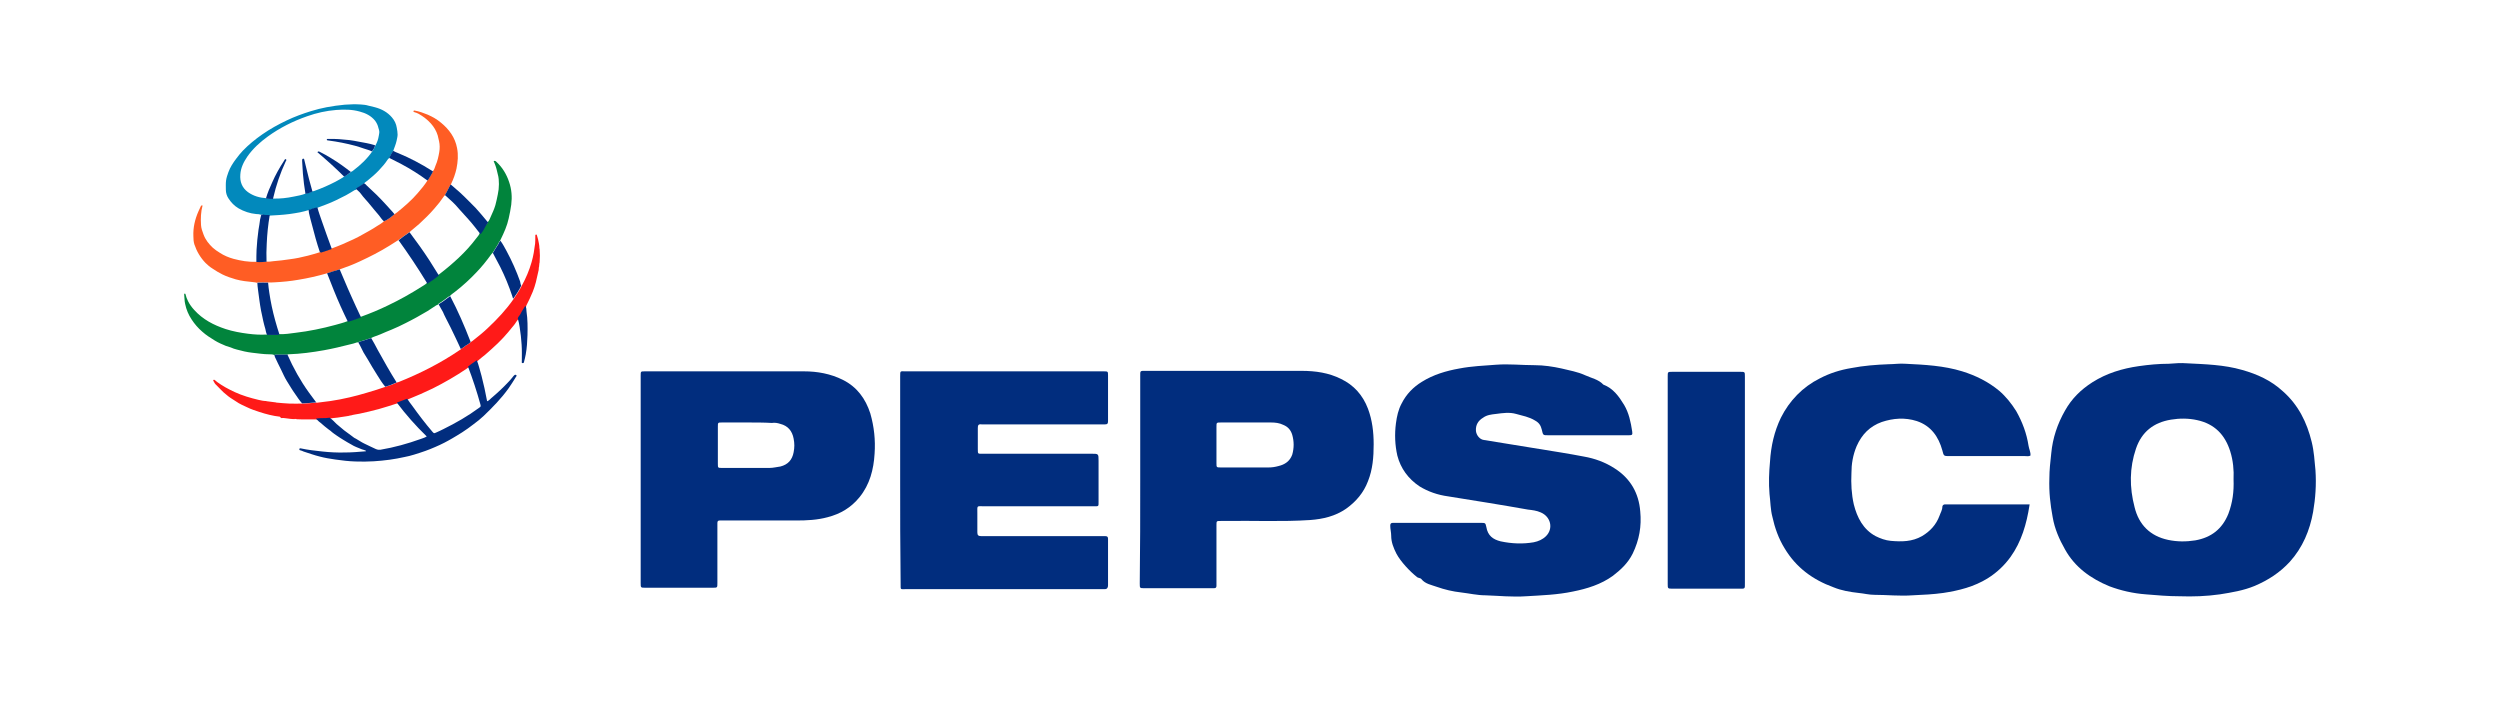 <?xml version="1.0" encoding="UTF-8"?> <svg xmlns="http://www.w3.org/2000/svg" width="585" height="164" viewBox="0 0 585 164" fill="none"><path d="M479.551 111.934C479.551 110.051 479.772 108.056 479.994 106.062C480.326 102.516 481.434 99.192 483.207 96.09C484.758 93.32 486.863 91.215 489.633 89.442C492.957 87.337 496.614 86.229 500.492 85.675C502.819 85.342 505.145 85.121 507.472 85.121C508.913 85.01 510.353 84.899 511.683 85.01C516.004 85.231 520.436 85.342 524.646 86.561C528.192 87.558 531.405 88.999 534.175 91.547C537.832 94.76 539.826 98.86 540.934 103.403C541.488 105.619 541.599 107.835 541.82 110.051C542.042 113.375 541.82 116.588 541.266 119.801C540.491 124.122 538.829 128.111 535.837 131.435C533.51 133.984 530.74 135.756 527.638 137.086C524.979 138.194 522.209 138.637 519.439 139.08C516.336 139.524 513.123 139.634 510.021 139.524C507.361 139.524 504.813 139.302 502.154 139.08C499.162 138.859 496.281 138.194 493.622 137.197C489.301 135.424 485.534 132.765 483.207 128.554C481.877 126.228 480.769 123.679 480.326 121.02C479.772 118.028 479.44 115.147 479.551 111.934ZM522.652 112.156C522.763 110.051 522.541 107.724 521.876 105.619C520.657 101.741 518.22 99.192 514.12 98.306C512.126 97.863 510.021 97.863 508.026 98.195C503.927 98.86 501.157 101.076 499.827 104.954C498.276 109.497 498.276 114.039 499.495 118.693C500.492 122.793 503.151 125.452 507.361 126.338C509.467 126.782 511.572 126.782 513.677 126.449C517.444 125.784 519.993 123.79 521.433 120.244C522.43 117.585 522.763 115.037 522.652 112.156Z" fill="#012D7E"></path><path d="M336.729 122.349C339.942 122.349 343.155 122.349 346.479 122.349C347.587 122.349 347.587 122.349 347.809 123.346C348.141 125.341 349.36 126.227 351.133 126.67C353.681 127.224 356.341 127.335 358.889 126.892C359.997 126.67 360.994 126.227 361.77 125.452C363.543 123.679 362.878 120.909 360.551 119.912C359.554 119.468 358.557 119.358 357.559 119.247C351.355 118.139 345.039 117.142 338.834 116.144C336.396 115.812 334.18 115.036 332.186 113.817C329.527 112.045 327.754 109.607 326.978 106.615C326.424 104.178 326.314 101.629 326.646 99.081C326.868 97.419 327.2 95.868 327.976 94.427C329.084 92.211 330.746 90.549 332.74 89.331C335.399 87.669 338.391 86.782 341.493 86.228C344.374 85.674 347.255 85.563 350.136 85.342C353.127 85.12 356.119 85.453 359.111 85.453C361.216 85.453 363.432 85.785 365.426 86.228C367.199 86.671 369.193 87.004 370.855 87.779C372.296 88.444 374.069 88.777 375.177 89.995C377.503 90.882 378.833 92.765 380.052 94.76C381.16 96.643 381.603 98.749 381.935 100.965C382.046 101.74 381.935 101.851 381.16 101.851C379.83 101.851 378.39 101.851 377.06 101.851C372.185 101.851 367.199 101.851 362.324 101.851C360.994 101.851 361.105 101.851 360.773 100.521C360.551 99.635 360.219 98.97 359.221 98.416C357.781 97.53 356.341 97.308 354.789 96.865C353.238 96.422 351.687 96.643 350.025 96.865C349.028 96.976 347.92 97.087 347.033 97.751C345.925 98.416 345.26 99.413 345.371 100.854C345.482 101.851 346.258 102.848 347.255 102.959C351.576 103.624 355.897 104.399 360.219 105.064C363.653 105.618 367.199 106.172 370.634 106.837C373.182 107.28 375.62 108.167 377.836 109.607C381.492 111.934 383.487 115.369 383.819 119.69C384.151 123.125 383.597 126.338 382.046 129.551C380.938 131.767 379.276 133.318 377.393 134.759C374.623 136.753 371.409 137.75 368.085 138.415C364.429 139.191 360.773 139.302 357.116 139.523C353.903 139.745 350.801 139.412 347.587 139.302C345.704 139.302 343.82 138.858 341.936 138.637C339.942 138.415 338.058 137.972 336.175 137.307C334.956 136.864 333.516 136.642 332.629 135.534C332.408 135.202 331.854 135.313 331.521 134.98C329.97 133.762 327.754 131.435 326.757 129.551C326.092 128.222 325.538 126.892 325.538 125.341C325.538 124.565 325.316 123.79 325.316 123.014C325.316 122.46 325.538 122.349 325.981 122.349C326.646 122.349 327.311 122.349 328.086 122.349C331.3 122.349 334.07 122.349 336.729 122.349Z" fill="#012D7E"></path><path d="M474.897 118.25C474.232 122.571 473.013 126.782 470.464 130.327C469.024 132.322 467.251 133.984 465.146 135.313C461.933 137.308 458.387 138.194 454.731 138.748C452.404 139.08 449.966 139.191 447.529 139.302C444.537 139.524 441.546 139.191 438.665 139.191C437.335 139.191 436.116 138.859 434.898 138.748C432.903 138.526 430.909 138.194 429.025 137.418C424.15 135.646 420.272 132.765 417.613 128.333C416.172 126.006 415.286 123.458 414.732 120.909C414.289 119.247 414.289 117.364 414.067 115.591C413.845 113.042 413.956 110.494 414.178 108.056C414.399 104.4 415.175 100.965 416.726 97.752C418.721 93.763 421.823 90.55 425.812 88.555C428.139 87.337 430.576 86.561 433.236 86.118C436.116 85.564 438.997 85.342 441.878 85.231C443.208 85.231 444.537 85.01 445.867 85.121C450.41 85.342 454.842 85.564 459.163 86.893C462.376 87.891 465.257 89.331 467.805 91.436C469.356 92.766 470.686 94.428 471.794 96.201C473.235 98.749 474.232 101.408 474.675 104.289C474.786 105.065 475.229 105.84 475.118 106.616C474.675 106.838 474.232 106.727 473.899 106.727C468.027 106.727 462.044 106.727 456.171 106.727C454.842 106.727 454.842 106.727 454.509 105.397C453.623 102.184 451.85 99.635 448.526 98.528C445.756 97.641 442.986 97.863 440.327 98.749C437.557 99.746 435.673 101.63 434.454 104.4C433.568 106.505 433.236 108.61 433.236 110.716C433.125 113.153 433.236 115.591 433.79 118.028C434.565 121.131 436.006 123.901 438.886 125.452C439.994 126.006 441.213 126.449 442.432 126.56C444.98 126.782 447.418 126.782 449.745 125.452C451.628 124.344 453.069 122.793 453.844 120.688C454.066 120.023 454.509 119.358 454.509 118.582C454.509 118.25 454.842 118.028 455.063 118.028C455.285 118.028 455.506 118.028 455.728 118.028C462.044 118.028 468.359 118.028 474.786 118.028C474.896 118.028 475.007 118.028 475.007 118.028C474.897 118.028 474.897 118.139 474.897 118.25Z" fill="#012D7E"></path><path d="M210.638 112.266C210.638 104.4 210.638 96.533 210.638 88.777C210.638 88.555 210.638 88.334 210.638 88.112C210.638 86.671 210.638 86.893 211.857 86.893C227.258 86.893 242.548 86.893 257.949 86.893C258.06 86.893 258.171 86.893 258.171 86.893C259.279 86.893 259.279 86.893 259.279 87.89C259.279 90.439 259.279 93.098 259.279 95.646C259.279 96.644 259.279 97.53 259.279 98.527C259.279 99.081 259.168 99.303 258.614 99.303C258.282 99.303 258.06 99.303 257.728 99.303C248.642 99.303 239.557 99.303 230.471 99.303C230.249 99.303 229.917 99.303 229.695 99.303C228.92 99.192 228.809 99.524 228.809 100.189C228.809 101.851 228.809 103.513 228.809 105.064C228.809 106.283 228.809 106.172 229.917 106.172C238.449 106.172 246.869 106.172 255.401 106.172C257.063 106.172 257.063 106.172 257.063 107.834C257.063 110.937 257.063 114.15 257.063 117.252C257.063 118.582 257.174 118.471 255.844 118.471C247.313 118.471 238.892 118.471 230.36 118.471C228.477 118.471 228.698 118.139 228.698 120.133C228.698 121.574 228.698 123.014 228.698 124.565C228.698 125.23 228.92 125.452 229.585 125.452C230.249 125.452 230.914 125.452 231.579 125.452C240.332 125.452 248.975 125.452 257.728 125.452C258.06 125.452 258.282 125.452 258.614 125.452C259.168 125.452 259.279 125.673 259.279 126.116C259.279 129.773 259.279 133.319 259.279 136.975C259.279 137.529 259.057 137.861 258.503 137.861C258.171 137.861 257.949 137.861 257.617 137.861C242.437 137.861 227.369 137.861 212.189 137.861C212.078 137.861 211.967 137.861 211.967 137.861C210.638 137.861 210.749 138.083 210.749 136.643C210.638 128.332 210.638 120.355 210.638 112.266Z" fill="#012D7E"></path><path d="M149.919 112.156C149.919 104.289 149.919 96.422 149.919 88.666C149.919 88.445 149.919 88.112 149.919 87.891C149.919 86.894 149.919 86.894 150.916 86.894C163.326 86.894 175.735 86.894 188.145 86.894C191.247 86.894 194.35 87.448 197.231 88.888C200.555 90.55 202.549 93.32 203.657 96.755C204.544 99.857 204.876 102.96 204.654 106.173C204.433 109.829 203.546 113.375 201.109 116.366C199.114 118.804 196.677 120.244 193.685 121.02C191.247 121.685 188.81 121.796 186.261 121.796C180.611 121.796 174.96 121.796 169.309 121.796C168.977 121.796 168.755 121.796 168.423 121.796C168.09 121.796 167.869 121.906 167.869 122.35C167.869 122.682 167.869 122.904 167.869 123.236C167.869 127.668 167.869 131.989 167.869 136.421C167.869 137.529 167.869 137.529 166.761 137.529C161.553 137.529 156.235 137.529 151.027 137.529C149.919 137.529 149.919 137.529 149.919 136.421C149.919 128.444 149.919 120.244 149.919 112.156ZM174.96 98.86C172.965 98.86 170.971 98.86 168.977 98.86C167.979 98.86 167.979 98.86 167.979 99.857C167.979 102.738 167.979 105.619 167.979 108.5C167.979 109.497 167.979 109.497 168.977 109.497C172.633 109.497 176.4 109.497 180.057 109.497C180.943 109.497 181.719 109.275 182.605 109.164C184.378 108.721 185.375 107.613 185.707 105.84C185.929 104.732 185.929 103.735 185.707 102.627C185.375 100.854 184.378 99.636 182.605 99.192C181.94 98.971 181.275 98.86 180.611 98.971C178.727 98.86 176.843 98.86 174.96 98.86Z" fill="#012D7E"></path><path d="M266.813 112.267C266.813 104.289 266.813 96.201 266.813 88.223C266.813 86.672 266.702 86.782 268.143 86.782C280.331 86.782 292.408 86.782 304.596 86.782C307.809 86.782 310.912 87.226 313.792 88.666C316.784 90.106 318.889 92.433 320.108 95.647C321.105 98.306 321.438 101.076 321.438 103.957C321.438 106.948 321.216 109.829 320.108 112.599C319.111 115.258 317.338 117.363 315.011 119.025C312.463 120.798 309.582 121.463 306.59 121.685C299.942 122.128 293.294 121.795 286.535 121.906C286.203 121.906 285.981 121.906 285.649 121.906C284.652 121.906 284.652 121.906 284.652 122.903C284.652 127.335 284.652 131.767 284.652 136.199C284.652 136.532 284.652 136.753 284.652 137.086C284.652 137.418 284.541 137.64 284.098 137.64C283.876 137.64 283.765 137.64 283.544 137.64C278.336 137.64 273.018 137.64 267.81 137.64C266.702 137.64 266.702 137.64 266.702 136.532C266.813 128.443 266.813 120.355 266.813 112.267ZM291.743 98.86C289.749 98.86 287.754 98.86 285.76 98.86C284.652 98.86 284.652 98.86 284.652 99.857C284.652 102.738 284.652 105.508 284.652 108.389C284.652 109.386 284.652 109.386 285.76 109.386C289.416 109.386 293.183 109.386 296.84 109.386C297.615 109.386 298.391 109.275 299.167 109.053C300.607 108.721 301.826 107.945 302.38 106.394C302.823 104.843 302.823 103.292 302.38 101.741C302.047 100.633 301.383 99.857 300.275 99.414C299.388 98.971 298.391 98.86 297.394 98.86C295.51 98.86 293.627 98.86 291.743 98.86Z" fill="#012D7E"></path><path d="M408.305 112.377C408.305 120.355 408.305 128.333 408.305 136.31C408.305 137.862 408.415 137.751 406.975 137.751C401.767 137.751 396.671 137.751 391.463 137.751C390.244 137.751 390.244 137.751 390.244 136.643C390.244 120.466 390.244 104.289 390.244 88.112C390.244 87.004 390.244 87.004 391.352 87.004C396.671 87.004 401.989 87.004 407.197 87.004C408.305 87.004 408.305 87.004 408.305 88.112C408.305 96.09 408.305 104.178 408.305 112.377Z" fill="#012D7E"></path><path d="M114.186 51.916C114.506 51.549 114.643 51.137 114.826 50.725C115.238 49.81 115.65 48.94 115.925 47.979C116.154 47.201 116.291 46.377 116.474 45.553C116.657 44.729 116.749 43.905 116.749 43.081C116.749 42.303 116.703 41.525 116.474 40.747C116.291 40.014 116.154 39.282 115.879 38.596C115.788 38.275 115.605 38.001 115.513 37.68C115.788 37.589 116.017 37.68 116.2 37.909C117.573 39.191 118.534 40.793 119.129 42.578C119.724 44.317 119.862 46.057 119.633 47.888C119.495 48.986 119.266 50.039 119.038 51.092C118.671 52.831 117.939 54.433 117.161 56.035C117.115 56.127 117.024 56.218 117.069 56.31C116.749 56.493 116.749 56.813 116.566 57.088C116.108 57.775 115.742 58.461 115.284 59.148C115.147 59.239 115.055 59.422 114.918 59.56C113.865 61.024 112.721 62.443 111.485 63.725C109.974 65.327 108.372 66.792 106.679 68.119C106.221 68.486 105.718 68.806 105.26 69.264C105.168 69.309 105.077 69.355 104.985 69.401C104.207 69.95 103.52 70.545 102.697 71.003C102.605 71.049 102.605 71.14 102.605 71.232C102.147 71.369 101.781 71.644 101.369 71.918C100.911 72.193 100.499 72.513 100.042 72.788C99.218 73.246 98.394 73.749 97.57 74.207C96.7 74.711 95.831 75.123 94.961 75.58C93.862 76.13 92.764 76.679 91.619 77.137C90.75 77.503 89.88 77.823 89.01 78.235C88.278 78.556 87.5 78.739 86.813 79.105C85.852 79.425 84.891 79.7 83.93 80.02C83.838 80.066 83.838 80.112 83.838 80.203C83.746 80.158 83.701 80.066 83.563 80.112C82.968 80.341 82.373 80.478 81.778 80.615C79.81 81.119 77.888 81.577 75.873 81.943C73.081 82.446 70.335 82.812 67.497 82.904C67.405 82.904 67.314 82.904 67.268 82.996C66.398 82.996 65.529 82.996 64.705 82.996C64.522 82.996 64.339 82.95 64.201 83.087C63.835 82.904 63.423 82.904 63.011 82.904C61.638 82.904 60.31 82.675 58.983 82.538C57.793 82.4 56.603 82.126 55.459 81.805C54.955 81.668 54.452 81.531 53.994 81.302C53.628 81.165 53.216 81.073 52.849 80.936C51.98 80.57 51.11 80.203 50.286 79.7C49.233 79.059 48.226 78.418 47.311 77.594C46.35 76.77 45.526 75.809 44.839 74.756C44.107 73.658 43.603 72.468 43.329 71.14C43.146 70.408 43.191 69.676 43.1 68.943C43.1 68.852 43.054 68.714 43.237 68.714C43.374 68.714 43.42 68.806 43.42 68.897C43.557 69.447 43.741 69.996 44.015 70.499C44.382 71.232 44.885 71.918 45.434 72.513C47.448 74.756 50.012 76.084 52.804 76.999C54.497 77.549 56.282 77.869 58.068 78.098C59.532 78.281 60.951 78.373 62.416 78.281C63.24 78.281 64.064 78.281 64.888 78.281C65.025 78.281 65.162 78.281 65.3 78.189C66.627 78.235 67.909 78.052 69.191 77.869C72.303 77.503 75.416 76.862 78.437 76.038C79.398 75.763 80.359 75.534 81.275 75.168C82.328 74.894 83.38 74.528 84.387 74.116C84.433 74.116 84.479 74.116 84.479 74.116C86.63 73.337 88.736 72.468 90.796 71.461C93.496 70.179 96.105 68.714 98.623 67.112C99.035 66.838 99.447 66.654 99.813 66.288C100.82 65.739 101.69 65.052 102.559 64.32C102.651 64.274 102.742 64.229 102.834 64.137C104.39 62.947 105.901 61.665 107.32 60.338C108.83 58.919 110.249 57.363 111.485 55.715C111.76 55.349 112.126 54.982 112.263 54.525C112.446 54.479 112.492 54.296 112.629 54.158C112.996 53.701 113.224 53.197 113.499 52.694C113.819 52.511 114.094 52.282 114.186 51.916Z" fill="#01843C"></path><path d="M101.278 40.06C101.644 39.694 101.736 39.191 101.919 38.733C102.377 37.726 102.606 36.627 102.789 35.575C102.926 34.751 102.926 33.881 102.743 33.057C102.606 32.599 102.56 32.142 102.423 31.684C102.102 30.631 101.553 29.716 100.82 28.892C99.997 27.976 99.035 27.244 97.983 26.649C97.662 26.466 97.296 26.328 96.93 26.237C96.838 26.191 96.701 26.145 96.747 26.008C96.792 25.871 96.884 25.825 97.021 25.871C98.074 26.054 99.081 26.42 100.088 26.832C101.232 27.335 102.285 27.93 103.246 28.754C105.123 30.311 106.496 32.187 106.954 34.659C107.274 36.261 107.137 37.863 106.817 39.465C106.542 40.701 106.13 41.846 105.581 42.99C105.535 43.036 105.535 43.127 105.535 43.219C105.444 43.219 105.398 43.264 105.352 43.31C104.94 44.043 104.665 44.867 104.162 45.553C104.116 45.599 104.162 45.645 104.162 45.691C104.025 45.736 103.933 45.828 103.887 45.919C103.201 46.926 102.468 47.888 101.644 48.803C100.546 50.085 99.31 51.275 98.074 52.419C97.342 53.06 96.564 53.701 95.785 54.342C94.916 54.937 94.046 55.578 93.222 56.172C92.535 56.63 91.803 57.042 91.117 57.5C88.919 58.873 86.585 60.063 84.205 61.162C82.648 61.894 81.092 62.489 79.49 63.038C78.483 63.359 77.522 63.679 76.515 63.954C74.318 64.595 72.075 65.098 69.832 65.465C68.001 65.785 66.17 65.968 64.293 66.06C63.744 66.105 63.241 66.105 62.691 66.105C61.867 66.105 61.089 66.06 60.265 66.105C60.22 66.105 60.22 66.151 60.22 66.197H60.174C59.853 66.06 59.533 66.06 59.213 66.014C57.839 65.876 56.512 65.739 55.185 65.373C54.132 65.053 53.079 64.732 52.072 64.229C51.248 63.817 50.47 63.359 49.738 62.855C49.142 62.489 48.593 62.032 48.09 61.528C46.9 60.292 46.03 58.827 45.481 57.18C45.298 56.584 45.252 55.944 45.252 55.303C45.16 53.243 45.618 51.321 46.442 49.444C46.625 49.032 46.808 48.666 46.991 48.254C47.083 48.071 47.083 48.071 47.403 48.071C46.991 49.581 46.945 51.138 47.037 52.648C47.083 53.426 47.357 54.158 47.632 54.891C48.09 56.127 48.868 57.088 49.783 57.958C50.287 58.415 50.836 58.782 51.431 59.148C52.392 59.789 53.491 60.246 54.635 60.567C56.375 61.025 58.16 61.345 59.991 61.253C60.769 61.345 61.593 61.299 62.371 61.208C62.92 61.299 63.424 61.162 63.973 61.116C65.3 61.025 66.582 60.841 67.864 60.658C68.505 60.567 69.191 60.475 69.832 60.338C70.564 60.155 71.297 60.017 72.029 59.834C72.99 59.56 73.952 59.331 74.867 59.011C74.959 59.011 75.05 59.011 75.142 58.965C75.966 58.69 76.79 58.415 77.613 58.141C78.483 57.82 79.353 57.5 80.177 57.134C81.87 56.401 83.518 55.669 85.075 54.754C86.127 54.158 87.18 53.609 88.187 52.923C88.782 52.556 89.377 52.236 89.881 51.733C90.842 51.366 91.574 50.725 92.352 50.085C92.535 49.947 92.764 49.81 92.948 49.673C94.641 48.3 96.289 46.881 97.708 45.233C98.532 44.272 99.356 43.31 100.042 42.212C100.5 41.617 100.82 40.93 101.232 40.289C101.278 40.243 101.278 40.152 101.278 40.06Z" fill="#FF5D24"></path><path d="M65.483 97.506C63.835 97.323 62.279 96.911 60.722 96.407C59.761 96.087 58.754 95.766 57.839 95.309C56.969 94.897 56.053 94.53 55.229 93.935C54.818 93.661 54.36 93.386 53.948 93.112C53.582 92.883 53.261 92.608 52.941 92.333C52.071 91.692 51.385 90.823 50.606 90.09C50.332 89.862 50.149 89.541 50.011 89.266C49.965 89.129 49.782 89.038 49.965 88.9C50.103 88.763 50.24 88.946 50.332 88.992C50.515 89.129 50.652 89.266 50.835 89.404C52.071 90.319 53.444 91.052 54.909 91.738C56.694 92.562 58.571 93.112 60.493 93.569C61.088 93.707 61.684 93.844 62.324 93.844C62.324 93.89 62.37 93.89 62.416 93.89C63.148 93.981 63.835 94.073 64.567 94.164C64.613 94.21 64.659 94.21 64.704 94.21C65.712 94.302 66.719 94.393 67.725 94.439C68.733 94.485 69.74 94.439 70.747 94.439C71.845 94.393 72.944 94.347 74.042 94.21C74.088 94.21 74.134 94.21 74.18 94.256C74.271 94.256 74.317 94.256 74.408 94.21C75.37 94.073 76.331 93.981 77.292 93.844C78.803 93.615 80.313 93.34 81.824 92.974C83.151 92.654 84.433 92.333 85.76 91.921C87.271 91.464 88.735 91.052 90.246 90.502C91.161 90.228 92.077 89.907 92.901 89.495C93.038 89.45 93.13 89.45 93.267 89.404C98.302 87.39 103.108 84.964 107.594 81.897C107.731 81.805 107.869 81.76 107.914 81.622C108.143 81.485 108.418 81.348 108.601 81.165C109.105 80.707 109.791 80.524 110.203 79.975C110.295 79.975 110.386 79.929 110.432 79.883C111.714 78.876 112.995 77.869 114.185 76.725C116.428 74.619 118.488 72.422 120.227 69.904C120.914 68.897 121.555 67.936 122.104 66.838C123.065 65.098 123.844 63.267 124.393 61.345C124.805 59.926 125.034 58.461 125.217 56.996C125.262 56.493 125.262 55.989 125.262 55.44C125.262 55.303 125.262 55.211 125.262 55.074C125.262 54.982 125.308 54.937 125.4 54.891C125.537 54.845 125.583 54.937 125.629 55.028C125.72 55.349 125.812 55.669 125.903 55.989C126.041 56.676 126.224 57.363 126.224 58.095C126.224 58.141 126.224 58.187 126.269 58.232C126.361 59.285 126.361 60.384 126.269 61.436C126.224 61.482 126.224 61.528 126.224 61.574C126.178 61.894 126.178 62.169 126.132 62.489C126.086 62.535 126.086 62.581 126.086 62.627C126.086 62.855 126.041 63.038 126.041 63.267C125.995 63.313 125.995 63.313 125.995 63.405C125.812 64.274 125.583 65.144 125.4 66.014C125.217 66.792 124.942 67.524 124.667 68.257C124.21 69.355 123.706 70.454 123.157 71.507C123.111 71.552 123.157 71.598 123.157 71.644C122.745 72.285 122.333 72.88 122.013 73.566C121.829 73.933 121.463 74.207 121.372 74.619C120.96 74.985 120.731 75.489 120.411 75.901C119.907 76.496 119.449 77.091 118.946 77.686C118.168 78.601 117.344 79.517 116.474 80.341C115.513 81.256 114.552 82.126 113.545 82.996C112.949 83.453 112.354 83.957 111.759 84.46C111.073 84.964 110.34 85.422 109.7 85.971C109.471 86.017 109.288 86.2 109.105 86.337C106.587 88.031 103.978 89.541 101.232 90.914C99.355 91.83 97.432 92.654 95.51 93.432C94.686 93.752 93.862 94.027 93.084 94.347C91.619 94.805 90.154 95.309 88.644 95.721C87.133 96.132 85.577 96.499 84.067 96.819C83.426 96.956 82.739 97.002 82.053 97.231C82.007 97.185 82.007 97.139 81.961 97.231C81.778 97.277 81.595 97.277 81.412 97.368C81.366 97.323 81.366 97.277 81.32 97.368C80.725 97.46 80.084 97.552 79.489 97.643C78.803 97.78 78.07 97.78 77.384 97.918C77.109 97.918 76.789 98.009 76.514 98.009C75.736 98.009 74.912 98.055 74.134 98.147C74.088 98.147 74.088 98.147 74.042 98.147C73.356 98.101 72.715 98.192 72.028 98.147C71.159 98.147 70.289 98.147 69.419 98.101C69.328 98.009 69.19 98.009 69.099 98.055C68.321 98.101 67.588 97.963 66.856 97.872C66.49 97.826 66.169 97.78 65.803 97.826C65.528 97.597 65.528 97.552 65.483 97.506Z" fill="#FF1A18"></path><path d="M61.134 50.268C60.768 50.13 60.356 50.085 59.944 50.085C58.479 49.947 57.106 49.49 55.825 48.757C54.818 48.162 54.085 47.384 53.49 46.469C53.078 45.874 52.849 45.141 52.849 44.409C52.849 43.676 52.804 42.99 52.895 42.258C52.987 41.571 53.215 40.93 53.444 40.289C53.856 39.145 54.543 38.092 55.275 37.131C55.733 36.49 56.282 35.849 56.832 35.254C58.205 33.835 59.715 32.599 61.363 31.455C63.194 30.173 65.117 29.121 67.131 28.159C68.962 27.29 70.838 26.603 72.761 26.008C73.951 25.642 75.187 25.321 76.422 25.093C77.841 24.818 79.26 24.635 80.68 24.497C81.961 24.406 83.197 24.36 84.479 24.452C85.074 24.497 85.623 24.543 86.218 24.726C86.722 24.864 87.225 24.955 87.728 25.093C89.285 25.505 90.658 26.237 91.711 27.473C92.306 28.159 92.718 28.983 92.855 29.945C92.947 30.448 93.038 30.997 93.038 31.501C93.038 31.959 92.901 32.416 92.809 32.92C92.626 33.789 92.26 34.568 91.985 35.392C91.665 35.895 91.345 36.444 91.07 37.039C90.887 37.085 90.795 37.222 90.704 37.36C90.109 38.275 89.376 39.099 88.644 39.877C87.82 40.747 86.905 41.525 85.943 42.303C85.669 42.532 85.348 42.669 85.165 42.99C84.662 43.356 84.112 43.722 83.609 44.089C83.517 44.18 83.334 44.226 83.334 44.409C83.197 44.455 83.105 44.409 82.968 44.5C82.281 44.912 81.641 45.324 80.954 45.691C79.444 46.469 77.933 47.247 76.331 47.842C75.644 48.117 74.958 48.345 74.271 48.62C73.768 48.712 73.264 48.849 72.806 49.032C72.623 49.123 72.394 49.123 72.211 49.169C71.571 49.352 70.93 49.535 70.243 49.673C69.419 49.856 68.549 49.947 67.726 50.085C66.948 50.176 66.169 50.268 65.391 50.314C64.613 50.359 63.881 50.405 63.102 50.451C62.599 50.405 62.141 50.451 61.638 50.359C61.501 50.176 61.317 50.176 61.134 50.268ZM87.82 34.064C88.278 33.332 88.507 32.554 88.644 31.73C88.736 31.318 88.827 30.86 88.69 30.402C88.644 30.265 88.598 30.128 88.552 29.945C88.415 29.304 88.141 28.754 87.774 28.251C86.859 27.107 85.577 26.466 84.158 26.1C82.373 25.596 80.542 25.596 78.665 25.733C76.331 25.916 74.088 26.42 71.891 27.198C68.595 28.343 65.483 29.899 62.645 31.959C60.814 33.286 59.166 34.797 57.884 36.627C57.015 37.909 56.328 39.282 56.237 40.839C56.099 42.532 56.648 43.951 58.022 44.958C59.303 45.874 60.768 46.286 62.324 46.377C62.874 46.56 63.423 46.469 63.972 46.469C65.574 46.514 67.131 46.331 68.687 46.011C69.648 45.828 70.655 45.645 71.571 45.279C72.12 45.187 72.669 45.004 73.173 44.729C73.31 44.775 73.401 44.729 73.539 44.684C75.232 44.089 76.88 43.356 78.482 42.532C79.215 42.12 79.947 41.754 80.634 41.251C81.183 40.93 81.732 40.61 82.144 40.198C82.373 40.152 82.51 40.015 82.694 39.877C84.387 38.596 85.943 37.131 87.133 35.392C87.362 34.98 87.683 34.568 87.82 34.064Z" fill="#0289BC"></path><path d="M73.905 97.963C74.683 97.826 75.461 97.826 76.285 97.826C76.56 97.826 76.88 97.735 77.155 97.735C77.338 97.872 77.521 98.009 77.704 98.192C78.207 98.604 78.62 99.154 79.123 99.52C79.626 99.886 80.038 100.344 80.542 100.71C81.137 101.122 81.686 101.58 82.281 101.992C82.602 102.22 82.876 102.495 83.243 102.632C83.929 102.999 84.524 103.456 85.211 103.777C86.126 104.189 87.042 104.692 88.003 105.104C88.323 105.241 88.598 105.287 89.01 105.241C92.26 104.692 95.373 103.823 98.439 102.724C98.897 102.541 99.355 102.449 99.858 102.129C97.295 99.657 94.96 97.002 92.855 94.21C93.679 93.89 94.503 93.615 95.281 93.295C95.647 93.844 96.013 94.393 96.425 94.897C97.936 97.002 99.492 99.062 101.186 101.03C101.552 101.442 101.552 101.442 102.055 101.213C102.65 100.939 103.2 100.71 103.795 100.39C106.678 98.971 109.471 97.368 112.08 95.446C112.537 95.126 112.537 95.126 112.4 94.576C111.576 91.601 110.615 88.672 109.516 85.788C110.157 85.239 110.89 84.781 111.576 84.277C112.034 85.467 112.309 86.703 112.675 87.939C113.178 89.862 113.59 91.784 113.956 93.752C113.956 93.798 113.956 93.844 114.048 93.89C114.414 93.707 114.689 93.432 114.963 93.157C116.382 91.967 117.71 90.731 118.991 89.358C119.358 88.946 119.77 88.534 120.09 88.076C120.182 87.939 120.319 87.848 120.41 87.756C120.548 87.665 120.685 87.665 120.822 87.802C120.96 87.939 120.868 88.031 120.777 88.122C120.227 89.038 119.632 89.953 119.037 90.823C117.344 93.203 115.284 95.309 113.178 97.323C112.446 98.009 111.668 98.65 110.844 99.245C109.974 99.932 109.059 100.573 108.143 101.168C107.365 101.671 106.587 102.129 105.809 102.587C105.214 102.953 104.573 103.273 103.978 103.594C103.291 103.96 102.559 104.28 101.827 104.601C101.094 104.921 100.316 105.241 99.538 105.516C98.668 105.837 97.753 106.111 96.883 106.386C96.151 106.615 95.418 106.798 94.686 106.935C93.542 107.21 92.352 107.393 91.161 107.576C89.925 107.759 88.69 107.851 87.454 107.942C86.035 108.034 84.616 108.034 83.197 107.988C81.641 107.942 80.038 107.759 78.482 107.53C77.246 107.347 76.056 107.164 74.866 106.844C73.539 106.523 72.303 106.065 71.021 105.653C70.792 105.562 70.563 105.425 70.289 105.379C70.06 105.333 70.014 105.241 70.06 105.058C70.106 104.83 70.289 104.921 70.38 104.921C72.074 105.287 73.767 105.47 75.461 105.653C77.155 105.837 78.894 105.928 80.633 105.882C82.281 105.882 83.883 105.745 85.531 105.608C85.577 105.608 85.669 105.608 85.623 105.47C85.348 105.333 85.028 105.241 84.707 105.15C83.838 104.784 82.968 104.509 82.19 104.006C81.595 103.639 80.908 103.319 80.313 102.907C79.81 102.587 79.26 102.266 78.757 101.9C78.436 101.671 78.07 101.442 77.75 101.168C77.475 100.939 77.201 100.664 76.88 100.481C76.606 100.252 76.331 100.023 76.01 99.794C75.781 99.611 75.599 99.428 75.37 99.245C75.141 99.016 74.866 98.833 74.637 98.65C74.408 98.467 74.225 98.192 73.951 98.009C73.905 98.009 73.905 97.963 73.905 97.963Z" fill="#012D7E"></path><path d="M73.997 94.164C72.898 94.256 71.799 94.347 70.701 94.393C70.106 93.752 69.602 92.974 69.099 92.242C68.367 91.235 67.772 90.182 67.131 89.175C66.581 88.305 66.215 87.39 65.757 86.474C65.254 85.513 64.796 84.506 64.338 83.545C64.293 83.408 64.247 83.27 64.201 83.087C64.338 82.95 64.522 82.996 64.705 82.996C65.574 82.996 66.444 82.996 67.268 82.996C68.641 86.108 70.289 89.083 72.303 91.876C72.852 92.654 73.447 93.386 73.997 94.164Z" fill="#012D7E"></path><path d="M104.161 45.691C104.161 45.645 104.161 45.553 104.161 45.553C104.619 44.867 104.939 44.043 105.351 43.31C105.397 43.219 105.443 43.219 105.534 43.219C106.221 43.814 106.953 44.455 107.64 45.05C107.915 45.279 108.189 45.553 108.464 45.828C109.425 46.789 110.386 47.705 111.302 48.666C112.171 49.627 112.995 50.588 113.819 51.595C113.957 51.733 114.002 51.916 114.231 51.961C114.14 52.328 113.819 52.556 113.636 52.923C113.362 53.426 113.133 53.93 112.767 54.387C112.675 54.525 112.629 54.708 112.4 54.754C111.485 53.609 110.615 52.419 109.608 51.321C108.876 50.542 108.189 49.718 107.457 48.94C106.45 47.705 105.305 46.697 104.161 45.691Z" fill="#012D7E"></path><path d="M121.967 66.838C121.464 67.936 120.777 68.943 120.091 69.905C119.999 69.676 119.907 69.493 119.862 69.264C119.083 66.929 118.168 64.686 117.069 62.489C116.52 61.391 115.879 60.292 115.33 59.194C115.742 58.507 116.154 57.821 116.612 57.134C116.795 56.859 116.795 56.539 117.115 56.356C117.665 57.088 118.076 57.912 118.534 58.736C119.77 61.025 120.823 63.405 121.693 65.831C121.784 66.151 121.784 66.517 121.967 66.838Z" fill="#012D7E"></path><path d="M60.31 66.151C61.134 66.105 61.912 66.151 62.736 66.151C62.782 66.929 62.919 67.707 63.011 68.44C63.331 70.637 63.789 72.788 64.384 74.94C64.704 76.084 65.025 77.183 65.391 78.281C65.254 78.373 65.117 78.373 64.979 78.373C64.155 78.373 63.331 78.373 62.507 78.373C62.279 77.961 62.187 77.457 62.096 76.999C61.912 76.359 61.729 75.718 61.592 75.077C61.455 74.253 61.226 73.475 61.088 72.697C60.768 71.003 60.585 69.355 60.356 67.662C60.264 67.158 60.264 66.701 60.219 66.197H60.264C60.31 66.197 60.31 66.151 60.31 66.151Z" fill="#012D7E"></path><path d="M61.135 50.268C61.272 50.176 61.455 50.176 61.638 50.222C62.096 50.359 62.599 50.268 63.103 50.314C63.103 50.359 63.103 50.405 63.103 50.405C62.737 52.602 62.508 54.8 62.416 56.997C62.325 58.416 62.325 59.835 62.37 61.254C61.592 61.299 60.814 61.391 59.99 61.299C59.99 60.338 59.99 59.423 60.036 58.461C60.128 56.905 60.265 55.303 60.494 53.747C60.631 52.969 60.768 52.145 60.86 51.367C60.906 51 61.089 50.634 61.135 50.268Z" fill="#012D7E"></path><path d="M91.07 36.948C91.345 36.399 91.62 35.849 91.986 35.3C92.352 35.529 92.81 35.666 93.222 35.849C95.968 36.994 98.577 38.367 101.095 39.969C101.14 40.015 101.232 40.015 101.278 40.015C101.278 40.106 101.278 40.244 101.232 40.335C100.82 40.976 100.545 41.663 100.042 42.258C98.119 40.839 96.105 39.557 93.954 38.413C93.039 37.909 92.032 37.451 91.07 36.948Z" fill="#012D7E"></path><path d="M121.144 74.528C121.235 74.115 121.601 73.841 121.784 73.475C122.105 72.788 122.563 72.193 122.929 71.552C123.203 71.964 123.158 72.422 123.203 72.88C123.478 74.711 123.478 76.541 123.432 78.418C123.386 79.929 123.295 81.439 123.02 82.95C122.929 83.545 122.746 84.14 122.608 84.735C122.563 85.055 122.334 84.918 122.151 84.964C122.059 84.826 122.105 84.643 122.105 84.506C122.105 83.224 122.151 81.943 122.059 80.661C121.967 79.288 121.83 77.915 121.601 76.541C121.51 75.901 121.372 75.26 121.189 74.619C121.235 74.528 121.189 74.528 121.144 74.528Z" fill="#012D7E"></path><path d="M68.87 97.872C69.007 97.872 69.099 97.826 69.191 97.918C69.099 97.964 69.007 97.964 68.87 97.872Z" fill="#FF5D24"></path><path d="M62.369 93.889C62.324 93.889 62.279 93.889 62.279 93.844C62.324 93.799 62.369 93.844 62.369 93.889Z" fill="#FF5D24"></path><path d="M64.658 94.164C64.613 94.164 64.567 94.164 64.522 94.119C64.567 94.119 64.613 94.119 64.658 94.164Z" fill="#FF5D24"></path><path d="M126.132 61.573C126.087 61.528 126.087 61.482 126.178 61.437C126.178 61.482 126.178 61.528 126.132 61.573Z" fill="#FF5D24"></path><path d="M126.132 58.186C126.087 58.14 126.087 58.14 126.087 58.049C126.132 58.095 126.178 58.14 126.132 58.186Z" fill="#FF5D24"></path><path d="M125.857 63.313C125.857 63.267 125.857 63.222 125.903 63.176C125.948 63.267 125.903 63.313 125.857 63.313Z" fill="#FF5D24"></path><path d="M65.483 97.506C65.529 97.551 65.529 97.551 65.575 97.597C65.529 97.642 65.483 97.597 65.483 97.506Z" fill="#FF5D24"></path><path d="M125.995 62.58C125.995 62.535 125.995 62.489 126.041 62.444C126.041 62.535 126.041 62.58 125.995 62.58Z" fill="#FF5D24"></path><path d="M73.904 97.964C73.904 98.009 73.904 98.009 73.904 98.055C73.814 98.055 73.814 98.055 73.814 97.964C73.859 97.964 73.859 97.918 73.904 97.964Z" fill="#FF5D24"></path><path d="M95.831 54.342C96.609 55.44 97.433 56.493 98.211 57.592C99.813 59.835 101.278 62.123 102.697 64.458C101.827 65.19 100.912 65.831 99.951 66.426C99.951 66.197 99.767 66.014 99.676 65.831C97.662 62.535 95.51 59.331 93.268 56.218C94.091 55.578 94.961 54.937 95.831 54.342Z" fill="#012D7E"></path><path d="M81.412 75.306C80.222 72.88 79.124 70.454 78.117 67.936C77.613 66.7 77.156 65.465 76.652 64.229C76.606 64.137 76.606 64 76.515 63.954C77.522 63.634 78.483 63.313 79.49 63.039C79.856 63.862 80.177 64.686 80.543 65.51C81.092 66.792 81.641 68.119 82.236 69.401C82.923 70.957 83.655 72.514 84.388 74.07C84.433 74.116 84.433 74.207 84.479 74.253C83.472 74.665 82.465 75.031 81.412 75.306Z" fill="#012D7E"></path><path d="M90.155 90.502C89.422 89.633 88.827 88.672 88.232 87.71C87.5 86.52 86.767 85.376 86.081 84.14C85.76 83.591 85.394 83.041 85.074 82.492C84.799 81.989 84.57 81.439 84.296 80.936C84.158 80.707 84.021 80.478 83.884 80.204C83.93 80.158 83.884 80.066 83.975 80.02C84.937 79.7 85.898 79.425 86.859 79.105C87.408 79.975 87.866 80.936 88.37 81.851C89.788 84.415 91.253 87.024 92.81 89.496C91.94 89.907 91.07 90.228 90.155 90.502Z" fill="#012D7E"></path><path d="M105.351 69.31C107.136 72.697 108.647 76.176 110.02 79.746C110.066 79.837 110.066 79.929 110.112 80.02C109.7 80.57 109.013 80.753 108.509 81.211C108.326 81.394 108.052 81.531 107.823 81.668C107.411 80.799 107.045 79.929 106.633 79.105C105.9 77.503 105.076 75.901 104.253 74.299C104.024 73.887 103.841 73.429 103.658 73.017C103.337 72.468 103.017 71.919 102.696 71.324C102.696 71.232 102.696 71.141 102.788 71.095C103.612 70.637 104.344 70.042 105.076 69.493C105.168 69.401 105.26 69.355 105.351 69.31Z" fill="#012D7E"></path><path d="M85.166 42.898C85.486 42.99 85.624 43.219 85.807 43.402C87.317 44.775 88.782 46.194 90.155 47.705C90.75 48.346 91.345 49.032 91.94 49.673C92.078 49.81 92.169 49.993 92.306 50.131C91.528 50.771 90.796 51.412 89.835 51.778C89.377 51.412 89.057 50.863 88.69 50.405C87.958 49.581 87.272 48.712 86.585 47.888C85.898 47.018 85.074 46.24 84.433 45.324C84.159 44.913 83.701 44.592 83.335 44.226C83.335 44.043 83.472 43.997 83.61 43.906C84.113 43.631 84.617 43.265 85.166 42.898Z" fill="#012D7E"></path><path d="M74.867 59.056C74.134 56.905 73.539 54.708 72.99 52.556C72.761 51.641 72.487 50.771 72.303 49.856C72.258 49.581 72.258 49.352 72.212 49.078C72.395 49.032 72.624 49.032 72.807 48.94C73.265 48.711 73.768 48.62 74.272 48.528C74.546 49.627 74.958 50.68 75.325 51.778C76.057 53.884 76.789 55.944 77.567 58.049C77.613 58.095 77.567 58.187 77.613 58.278C76.789 58.553 75.965 58.827 75.141 59.102C75.05 59.01 74.958 59.01 74.867 59.056Z" fill="#012D7E"></path><path d="M60.31 66.151C60.31 66.196 60.31 66.196 60.265 66.241C60.265 66.151 60.265 66.151 60.31 66.151Z" fill="#0289BC"></path><path d="M74.134 94.21C74.18 94.119 74.271 94.119 74.363 94.164C74.271 94.21 74.225 94.21 74.134 94.21Z" fill="#FF5D24"></path><path d="M81.822 97.048H81.777H81.732C81.777 97.003 81.822 97.003 81.822 97.048Z" fill="#FF5D24"></path><path d="M81.182 97.184H81.137H81.092C81.137 97.094 81.182 97.094 81.182 97.184Z" fill="#FF5D24"></path><path d="M62.233 46.423C62.6 45.141 63.149 43.86 63.698 42.67C64.476 40.884 65.438 39.191 66.49 37.589C66.582 37.452 66.673 37.131 66.902 37.268C67.131 37.406 66.948 37.635 66.856 37.772C65.575 40.518 64.614 43.356 63.927 46.331C63.927 46.377 63.927 46.469 63.881 46.56C63.332 46.514 62.783 46.606 62.233 46.423Z" fill="#012D7E"></path><path d="M87.042 35.437C86.447 35.117 85.761 34.979 85.12 34.751C84.433 34.522 83.793 34.293 83.106 34.11C81.046 33.56 78.941 33.148 76.835 32.874C76.743 32.874 76.698 32.874 76.606 32.828C76.514 32.828 76.469 32.782 76.469 32.691C76.469 32.599 76.514 32.508 76.606 32.508C76.698 32.508 76.743 32.508 76.835 32.508C78.483 32.462 80.131 32.599 81.778 32.782C82.511 32.874 83.243 33.011 83.93 33.148C85.166 33.377 86.356 33.56 87.546 33.927C87.637 33.972 87.729 34.018 87.775 34.018C87.683 34.567 87.363 34.979 87.042 35.437Z" fill="#012D7E"></path><path d="M80.542 41.342C78.528 39.328 76.423 37.451 74.272 35.62C74.455 35.346 74.638 35.437 74.821 35.529C75.736 35.986 76.652 36.49 77.521 37.039C79.123 38.001 80.634 39.099 82.099 40.243C81.595 40.701 81.092 41.022 80.542 41.342Z" fill="#012D7E"></path><path d="M71.479 45.37C71.205 43.814 71.022 42.212 70.884 40.656C70.793 39.694 70.793 38.733 70.701 37.726C70.701 37.635 70.701 37.543 70.701 37.452C70.701 37.268 70.793 37.131 70.976 37.131C71.205 37.131 71.159 37.268 71.205 37.406C71.342 37.955 71.479 38.55 71.617 39.099C72.029 40.93 72.532 42.715 73.036 44.546C73.081 44.638 73.081 44.73 73.081 44.821C72.624 45.096 72.029 45.279 71.479 45.37Z" fill="#012D7E"></path></svg> 